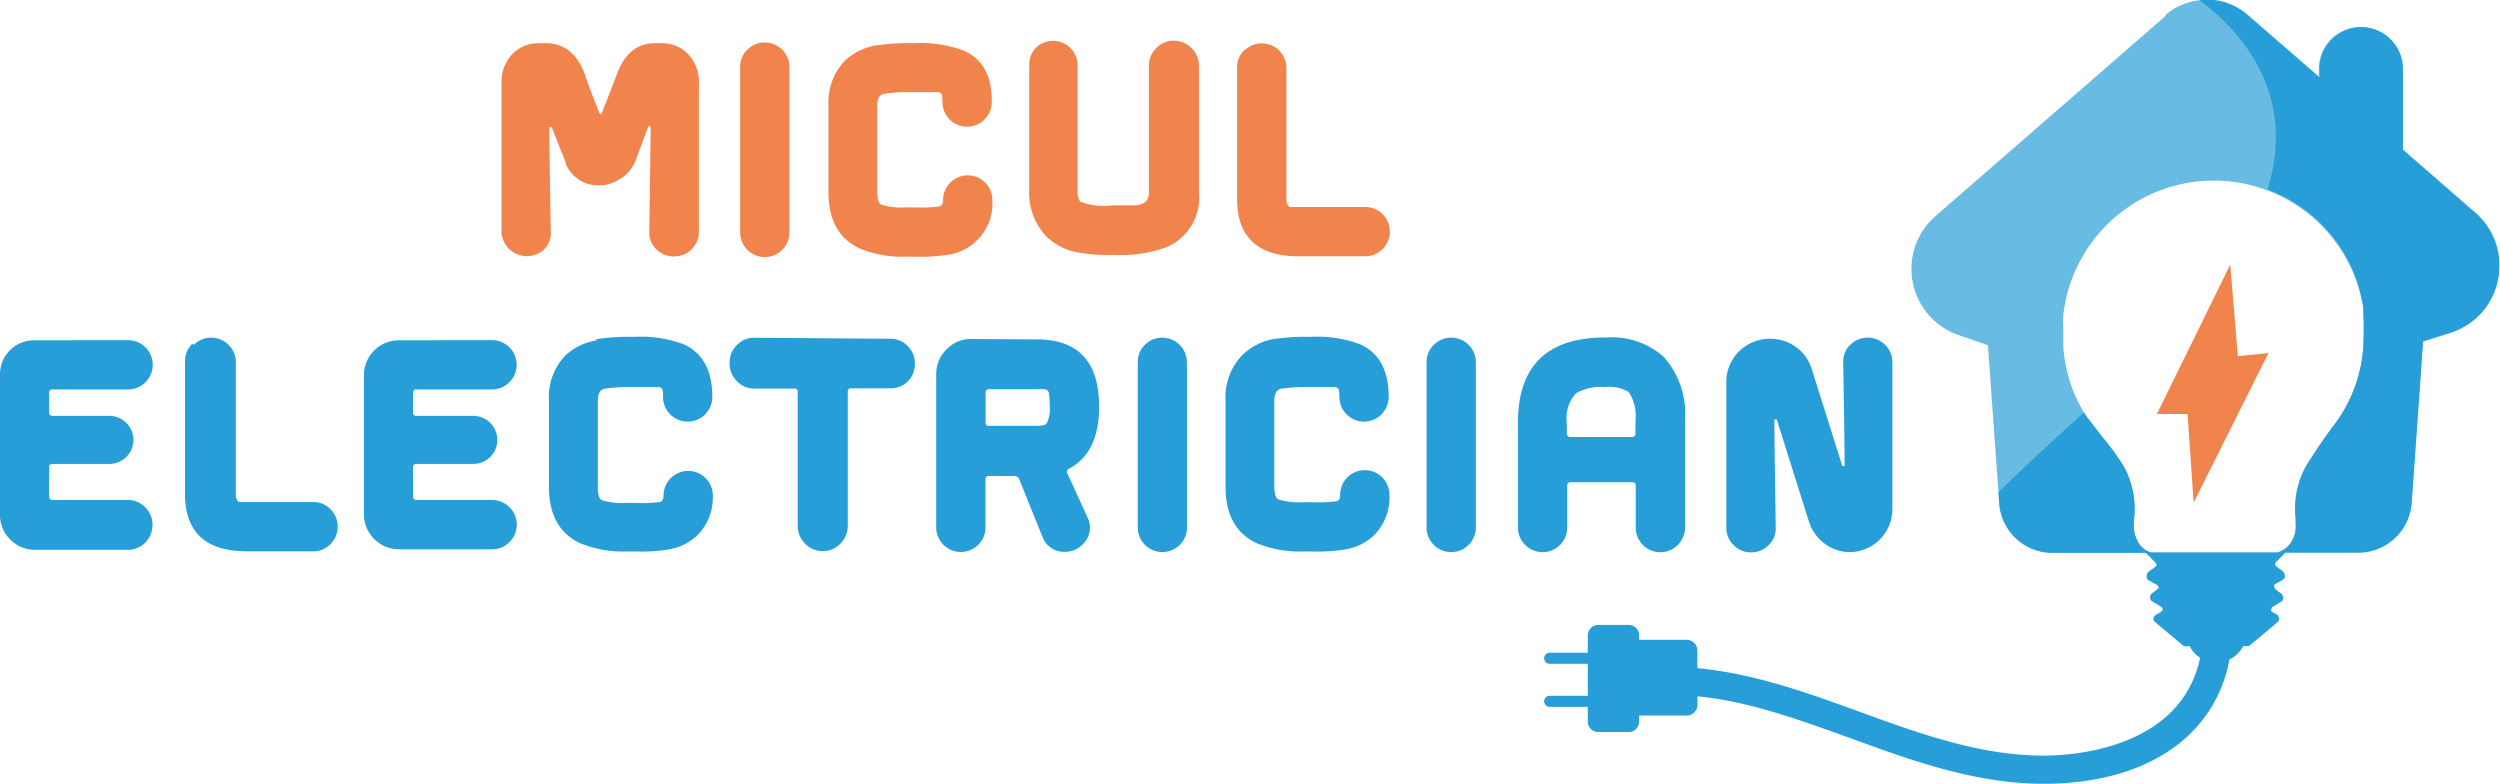 <svg xmlns="http://www.w3.org/2000/svg" width="69.41mm" height="21.76mm" viewBox="0 0 196.75 61.68"><title>MiculElectrician Logo</title><path d="M170.4,1.21,152.26,17a5.51,5.51,0,0,0,1.81,9.37l2.31.8.89,12.45a4.2,4.2,0,0,0,4.19,3.9h7.81a1.85,1.85,0,0,1-.86-.53,2.45,2.45,0,0,1-.54-1.75v-.37a7,7,0,0,0-.81-4.16,21,21,0,0,0-1.66-2.28c-.38-.47-.77-1-1.16-1.49a11.48,11.48,0,0,1-1.93-5.71c0-.06,0-.39,0-.75s0-.49,0-.73v-.1a4.36,4.36,0,0,1,0-.84,11.92,11.92,0,0,1,23.63-.52h0l0,.52c.06.79,0,2.27,0,2.42a11.48,11.48,0,0,1-1.93,5.71l-.44.61c-.76,1-1.42,2-2.15,3.16a7,7,0,0,0-.81,4.16v.37a2.31,2.31,0,0,1-.52,1.68,2,2,0,0,1-1,.61h6.44a4.2,4.2,0,0,0,4.19-3.9l.9-12.72,2.15-.68a5.49,5.49,0,0,0,3.85-5.27h0a5.44,5.44,0,0,0-1.9-4.14l-5.74-5V5.41a3.27,3.27,0,1,0-6.55,0v.68l-5.63-4.89a4.92,4.92,0,0,0-6.46,0" style="fill:none"/><polygon points="169.75 32.58 172.16 32.58 172.64 39.56 178.53 27.78 176.12 28.03 175.52 20.82 169.75 32.58" style="fill:none"/><path d="M52,3.4h-.48q-2.08,0-3,2.51c-.57,1.54-1,2.55-1.16,3a.09.09,0,0,1-.09.07.09.09,0,0,1-.09-.07c-.63-1.59-1-2.58-1.13-3Q45.15,3.4,42.95,3.4h-.48a2.91,2.91,0,0,0-2,.71,3.15,3.15,0,0,0-1,2.51V18.28a2,2,0,0,0,3.32,1.38,1.81,1.81,0,0,0,.56-1.38q-.12-6.48-.12-8.19a.11.11,0,0,1,.07-.11.17.17,0,0,1,.14.07c.5,1.31.86,2.19,1.06,2.66l0,.09A2.73,2.73,0,0,0,47,14.59a3,3,0,0,0,1.78-.5A3,3,0,0,0,50,12.7L51,10a.11.11,0,0,1,.21,0l-.11,8.24a1.8,1.8,0,0,0,.55,1.38,1.91,1.91,0,0,0,1.38.56A1.93,1.93,0,0,0,55,18.28V6.62a3.14,3.14,0,0,0-1-2.51,2.85,2.85,0,0,0-2-.71H52m17,.16A4.71,4.71,0,0,0,66.47,4.8,4.74,4.74,0,0,0,65.2,8.31V15.1q0,3.3,2.44,4.45a9,9,0,0,0,3.72.65h.58a14.56,14.56,0,0,0,2.58-.14,4.08,4.08,0,0,0,3.58-4.32,1.94,1.94,0,1,0-3.88,0c0,.3-.1.48-.32.51a11.1,11.1,0,0,1-1.92.07h-.62a5.65,5.65,0,0,1-2-.21c-.21-.12-.32-.46-.32-1V8.31c0-.54.17-.84.51-.92a11,11,0,0,1,1.92-.14c.86,0,1.54,0,2,0l.35,0a.35.35,0,0,1,.29.17,1.87,1.87,0,0,1,.06.61,1.94,1.94,0,1,0,3.88,0Q78.1,5,75.88,4a9.63,9.63,0,0,0-3.95-.6,16.89,16.89,0,0,0-3,.18m29,.36a1.88,1.88,0,0,0-.57,1.37V15.65q0,4.53,4.89,4.52h5.19a1.94,1.94,0,1,0,0-3.88h-5.19c-.29,0-.52,0-.69,0s-.32-.23-.32-.62V5.29A1.94,1.94,0,0,0,98,3.91m-39.19,0a1.87,1.87,0,0,0-.56,1.38v13a1.94,1.94,0,1,0,3.88,0v-13a1.94,1.94,0,0,0-3.31-1.38M91,3.79a1.89,1.89,0,0,0-.58,1.37v10c0,.59-.32.93-1,1H87.51A5,5,0,0,1,85,15.86a1.55,1.55,0,0,1-.19-.95V5.15a1.89,1.89,0,0,0-.56-1.36,1.93,1.93,0,0,0-2.75,0A1.91,1.91,0,0,0,81,5.15v9.76a5,5,0,0,0,1.34,3.69,4.71,4.71,0,0,0,2.4,1.25,13,13,0,0,0,2.81.21h.16a10.56,10.56,0,0,0,4.13-.62,4.25,4.25,0,0,0,2.52-4.3v-10a2,2,0,0,0-2-1.94A1.86,1.86,0,0,0,91,3.79" style="fill:none"/><path d="M2.77,26.78a2.68,2.68,0,0,0-2,.8A2.64,2.64,0,0,0,0,29.52V40.46a2.67,2.67,0,0,0,.81,2,2.68,2.68,0,0,0,2,.81h7.31A1.94,1.94,0,0,0,12,41.29a1.89,1.89,0,0,0-.57-1.37,1.87,1.87,0,0,0-1.37-.57H4.15a.24.24,0,0,1-.28-.27V36.79a.24.24,0,0,1,.28-.28H8.61a1.89,1.89,0,0,0,0-3.78H4.15c-.19,0-.28-.09-.28-.28V30.93a.24.24,0,0,1,.28-.28h5.93a1.94,1.94,0,1,0,0-3.88Zm28.64,0a2.75,2.75,0,0,0-2.77,2.75V40.46a2.76,2.76,0,0,0,2.77,2.77h7.32a1.94,1.94,0,1,0,0-3.88H32.79a.24.24,0,0,1-.28-.27V36.79a.24.24,0,0,1,.28-.28h4.46a1.89,1.89,0,0,0,0-3.78H32.79a.24.24,0,0,1-.28-.28V30.93a.24.24,0,0,1,.28-.28h5.93a1.94,1.94,0,1,0,0-3.88Zm46.16,6.53v-2.4a.25.25,0,0,1,.28-.28H81.6a4.64,4.64,0,0,1,.61,0,.38.38,0,0,1,.34.31,6.85,6.85,0,0,1,.06,1,2.49,2.49,0,0,1-.23,1.37c-.09.14-.35.2-.78.2H77.84a.24.24,0,0,1-.28-.28m-1.13-6.55a2.61,2.61,0,0,0-1.94.82,2.68,2.68,0,0,0-.81,2v12a1.94,1.94,0,1,0,3.88,0V37.74a.24.24,0,0,1,.28-.28h2a.37.37,0,0,1,.37.25L82,42.14a1.83,1.83,0,0,0,1.82,1.29,1.9,1.9,0,0,0,1.37-.57,1.82,1.82,0,0,0,.59-1.34,1.75,1.75,0,0,0-.14-.69L84,37.25a.27.27,0,0,1,.14-.37Q86.5,35.64,86.5,32q0-5.28-4.89-5.29Zm-17.08-.1a1.84,1.84,0,0,0-1.36.58,1.87,1.87,0,0,0-.57,1.36A1.91,1.91,0,0,0,58,30a1.83,1.83,0,0,0,1.36.58h3.17a.22.22,0,0,1,.25.25V41.38a2,2,0,0,0,2,2,2,2,0,0,0,1.94-2V30.81c0-.17.09-.25.28-.25h3.14A1.86,1.86,0,0,0,71.46,30,1.92,1.92,0,0,0,72,28.6a1.88,1.88,0,0,0-.56-1.36,1.86,1.86,0,0,0-1.37-.58ZM47,26.78A4.68,4.68,0,0,0,44.47,28a4.74,4.74,0,0,0-1.27,3.51v6.79q0,3.3,2.45,4.45a9,9,0,0,0,3.72.65h.57a14.37,14.37,0,0,0,2.58-.14,4.28,4.28,0,0,0,2.38-1.15A4.23,4.23,0,0,0,56.1,39a1.94,1.94,0,0,0-3.88,0c0,.31-.11.48-.32.51a10.9,10.9,0,0,1-1.91.07h-.62a5.86,5.86,0,0,1-2-.21c-.22-.12-.32-.46-.32-1V31.53c0-.54.17-.85.51-.93a12,12,0,0,1,1.92-.14c.86,0,1.54,0,2,0l.35,0a.38.38,0,0,1,.29.17,1.94,1.94,0,0,1,.06.61,1.94,1.94,0,1,0,3.88,0q0-3.1-2.22-4.13a9.59,9.59,0,0,0-3.95-.6,16.82,16.82,0,0,0-3,.19m53.24,0A4.67,4.67,0,0,0,97.72,28a4.73,4.73,0,0,0-1.27,3.51v6.79q0,3.3,2.45,4.45a9,9,0,0,0,3.71.65h.58a14.4,14.4,0,0,0,2.58-.14,4.3,4.3,0,0,0,2.38-1.15,4.23,4.23,0,0,0,1.2-3.17,1.94,1.94,0,1,0-3.88,0c0,.31-.11.48-.32.51a11,11,0,0,1-1.92.07h-.62a5.89,5.89,0,0,1-2-.21c-.21-.12-.32-.46-.32-1V31.53c0-.54.17-.85.51-.93a12,12,0,0,1,1.91-.14q1.29,0,2,0l.35,0a.36.36,0,0,1,.29.17,1.89,1.89,0,0,1,.06.61,1.94,1.94,0,1,0,3.88,0q0-3.1-2.21-4.13a9.6,9.6,0,0,0-3.95-.6,17,17,0,0,0-3,.19m-85,.36a1.88,1.88,0,0,0-.57,1.37V38.87q0,4.52,4.89,4.52h5.19a1.88,1.88,0,0,0,1.37-.57,1.95,1.95,0,0,0,0-2.75,1.88,1.88,0,0,0-1.37-.56H19.57c-.29,0-.52,0-.69,0s-.32-.22-.32-.62V28.51a1.94,1.94,0,0,0-3.31-1.37m130.36,0a1.77,1.77,0,0,0-.55,1.37q.11,6.39.11,8.08c0,.06,0,.09-.09.09s-.1,0-.11-.07l-2.38-7.55a3.29,3.29,0,0,0-1.25-1.75,3.39,3.39,0,0,0-2-.65,3.44,3.44,0,0,0-2.48,1,3.34,3.34,0,0,0-1,2.49V41.52a1.89,1.89,0,0,0,.57,1.38,1.87,1.87,0,0,0,1.38.57,1.89,1.89,0,0,0,1.38-.57,1.78,1.78,0,0,0,.56-1.38q-.1-6.77-.11-8.4a.11.11,0,0,1,.09-.12c.07,0,.1,0,.12.07l2.52,8a3.46,3.46,0,0,0,1.25,1.73,3.25,3.25,0,0,0,2,.65A3.38,3.38,0,0,0,148.93,40V28.51A1.94,1.94,0,0,0,147,26.57a1.9,1.9,0,0,0-1.38.57m-55.52,0a1.88,1.88,0,0,0-.56,1.37v13a1.94,1.94,0,0,0,3.31,1.37,1.87,1.87,0,0,0,.56-1.37v-13a1.94,1.94,0,0,0-3.31-1.37m22.74,0a1.86,1.86,0,0,0-.57,1.37v13a1.94,1.94,0,1,0,3.88,0v-13a1.94,1.94,0,0,0-3.31-1.37m10.47,7v-.81a2.94,2.94,0,0,1,.72-2.38,4,4,0,0,1,2.28-.49,3,3,0,0,1,1.87.39,3.38,3.38,0,0,1,.53,2.26v1a.25.25,0,0,1-.27.28h-4.85a.25.25,0,0,1-.27-.28m3-7.55q-6.86,0-6.86,6.73V41.5a1.9,1.9,0,0,0,.57,1.38,1.93,1.93,0,0,0,2.75,0,1.93,1.93,0,0,0,.56-1.38V38.2c0-.17.09-.25.27-.25h4.85c.18,0,.27.08.27.25v3.32a1.94,1.94,0,1,0,3.88,0V33.08a6.75,6.75,0,0,0-1.68-5,6.14,6.14,0,0,0-4.52-1.52h-.09" style="fill:#289ed8"/><path d="M170.48,1.21,152.33,17a5.51,5.51,0,0,0,1.81,9.37l2.31.8.89,12.45a4.2,4.2,0,0,0,4.19,3.9h7.81a1.85,1.85,0,0,1-.86-.53,2.45,2.45,0,0,1-.54-1.75v-.37a7,7,0,0,0-.81-4.16,21,21,0,0,0-1.66-2.28c-.38-.47-.77-1-1.16-1.49a11.48,11.48,0,0,1-1.93-5.71c0-.06,0-.39,0-.75s0-.49,0-.73v-.1a4.36,4.36,0,0,1,0-.84A11.92,11.92,0,0,1,186,24.27h0l0,.52c.06.79,0,2.27,0,2.42a11.48,11.48,0,0,1-1.93,5.71l-.44.61c-.76,1-1.42,2-2.15,3.16a7,7,0,0,0-.81,4.16v.37a2.31,2.31,0,0,1-.52,1.68,2,2,0,0,1-1,.61h6.44a4.2,4.2,0,0,0,4.19-3.9l.9-12.72,2.15-.68a5.49,5.49,0,0,0,3.85-5.27h0a5.44,5.44,0,0,0-1.9-4.14l-5.74-5V5.41a3.27,3.27,0,1,0-6.55,0v.68l-5.63-4.89a4.92,4.92,0,0,0-6.46,0" style="fill:#289ed8;opacity:0.7"/><polygon points="169.75 32.58 172.16 32.58 172.64 39.56 178.53 27.78 176.12 28.03 175.52 20.82 169.75 32.58" style="fill:#f1844c"/><path d="M52,3.4h-.48q-2.08,0-3,2.51c-.57,1.54-1,2.55-1.16,3a.09.09,0,0,1-.09.07.09.09,0,0,1-.09-.07c-.63-1.59-1-2.58-1.13-3Q45.15,3.4,42.95,3.4h-.48a2.91,2.91,0,0,0-2,.71,3.15,3.15,0,0,0-1,2.51V18.28a2,2,0,0,0,3.32,1.38,1.81,1.81,0,0,0,.56-1.38q-.12-6.48-.12-8.19a.11.11,0,0,1,.07-.11.17.17,0,0,1,.14.07c.5,1.31.86,2.19,1.06,2.66l0,.09A2.73,2.73,0,0,0,47,14.59a3,3,0,0,0,1.78-.5A3,3,0,0,0,50,12.7L51,10a.11.11,0,0,1,.21,0l-.11,8.24a1.8,1.8,0,0,0,.55,1.38,1.91,1.91,0,0,0,1.38.56A1.93,1.93,0,0,0,55,18.28V6.62a3.14,3.14,0,0,0-1-2.51,2.85,2.85,0,0,0-2-.71H52m17,.16A4.71,4.71,0,0,0,66.47,4.8,4.74,4.74,0,0,0,65.2,8.31V15.1q0,3.3,2.44,4.45a9,9,0,0,0,3.72.65h.58a14.56,14.56,0,0,0,2.58-.14,4.08,4.08,0,0,0,3.58-4.32,1.94,1.94,0,1,0-3.88,0c0,.3-.1.48-.32.51a11.1,11.1,0,0,1-1.92.07h-.62a5.65,5.65,0,0,1-2-.21c-.21-.12-.32-.46-.32-1V8.31c0-.54.17-.84.51-.92a11,11,0,0,1,1.92-.14c.86,0,1.54,0,2,0l.35,0a.35.35,0,0,1,.29.17,1.87,1.87,0,0,1,.06.61,1.94,1.94,0,1,0,3.88,0Q78.1,5,75.88,4a9.63,9.63,0,0,0-3.95-.6,16.89,16.89,0,0,0-3,.18m29,.36a1.88,1.88,0,0,0-.57,1.37V15.65q0,4.53,4.89,4.52h5.19a1.94,1.94,0,1,0,0-3.88h-5.19c-.29,0-.52,0-.69,0s-.32-.23-.32-.62V5.29A1.94,1.94,0,0,0,98,3.91m-39.19,0a1.87,1.87,0,0,0-.56,1.38v13a1.94,1.94,0,1,0,3.88,0v-13a1.94,1.94,0,0,0-3.31-1.38M91,3.79a1.89,1.89,0,0,0-.58,1.37v10c0,.59-.32.93-1,1H87.51A5,5,0,0,1,85,15.86a1.55,1.55,0,0,1-.19-.95V5.15a1.89,1.89,0,0,0-.56-1.36,1.93,1.93,0,0,0-2.75,0A1.91,1.91,0,0,0,81,5.15v9.76a5,5,0,0,0,1.34,3.69,4.71,4.71,0,0,0,2.4,1.25,13,13,0,0,0,2.81.21h.16a10.56,10.56,0,0,0,4.13-.62,4.25,4.25,0,0,0,2.52-4.3v-10a2,2,0,0,0-2-1.94A1.86,1.86,0,0,0,91,3.79" style="fill:#f1844c"/><path d="M194.85,16.77l-5.74-5V5.41a3.27,3.27,0,1,0-6.55,0v.68l-5.63-4.89A4.93,4.93,0,0,0,173.08,0c3,2.21,7.77,7.14,5.38,14.91A11.69,11.69,0,0,1,186,24.27h0l0,.52c.06.79,0,2.27,0,2.42a11.48,11.48,0,0,1-1.93,5.71l-.44.61c-.76,1-1.42,2-2.15,3.16a7,7,0,0,0-.81,4.16v.37a2.31,2.31,0,0,1-.52,1.68,2,2,0,0,1-.89.57H169.25a1.83,1.83,0,0,1-.76-.5,2.45,2.45,0,0,1-.54-1.75v-.37a7,7,0,0,0-.81-4.16,21,21,0,0,0-1.66-2.28c-.38-.47-.77-1-1.16-1.49q-.16-.22-.31-.46c-2.3,2.08-4.61,4.18-6.73,6.28l.06.86a4.2,4.2,0,0,0,4.19,3.9h7.35l.69.72a.45.45,0,0,1,.15.23.35.35,0,0,1-.15.2s-.38.26-.49.36a.44.44,0,0,0-.14.35.32.32,0,0,0,.14.3l.68.38a.24.24,0,0,1,.12.18c0,.05,0,.11-.12.17l-.41.31a.46.46,0,0,0-.14.31.35.35,0,0,0,.14.3l.68.41s.17.1.17.24-.06.12-.17.22l-.37.21a.38.38,0,0,0-.18.32.31.31,0,0,0,.14.25l.64.55,1.62,1.35h.45a2.34,2.34,0,0,0,.82.91c-1.47,6.93-9.47,7.64-11.92,7.69-5.15.11-10.12-1.71-14.93-3.46-4.1-1.5-8.32-3-12.72-3.42V51.22a.85.85,0,0,0-.82-.87H129V50a.82.82,0,0,0-.82-.82h-2.4a.82.82,0,0,0-.82.82v1.37h-3a.43.43,0,0,0,0,.87h3v2.52h-3a.43.43,0,1,0,0,.87h3v1.16a.82.82,0,0,0,.82.82h2.4a.82.82,0,0,0,.82-.82v-.48h3.77a.85.85,0,0,0,.82-.87V54.8c4,.39,7.89,1.8,12,3.28,5,1.83,10.18,3.71,15.74,3.6,7.76-.16,13-3.81,14.13-9.78a2.33,2.33,0,0,0,1.08-1.05h.45l1.62-1.35.64-.55a.3.3,0,0,0,.11-.23.44.44,0,0,0-.15-.34,3,3,0,0,0-.37-.21.57.57,0,0,1-.13-.16l.06-.06,0-.06,0,0,0-.06a.46.46,0,0,1,.1-.08l.68-.41a.35.35,0,0,0,.14-.3.46.46,0,0,0-.14-.31l-.41-.31c-.07-.06-.12-.12-.12-.17A.24.24,0,0,1,179,46l.68-.38a.33.33,0,0,0,.14-.3.55.55,0,0,0-.14-.34l-.49-.37a.26.26,0,0,1-.13-.2.36.36,0,0,1,.13-.24l.69-.7h5.73a4.2,4.2,0,0,0,4.19-3.9l.9-12.72,2.15-.68a5.49,5.49,0,0,0,3.85-5.27h0A5.44,5.44,0,0,0,194.85,16.77Z" style="fill:#289ed8"/></svg>